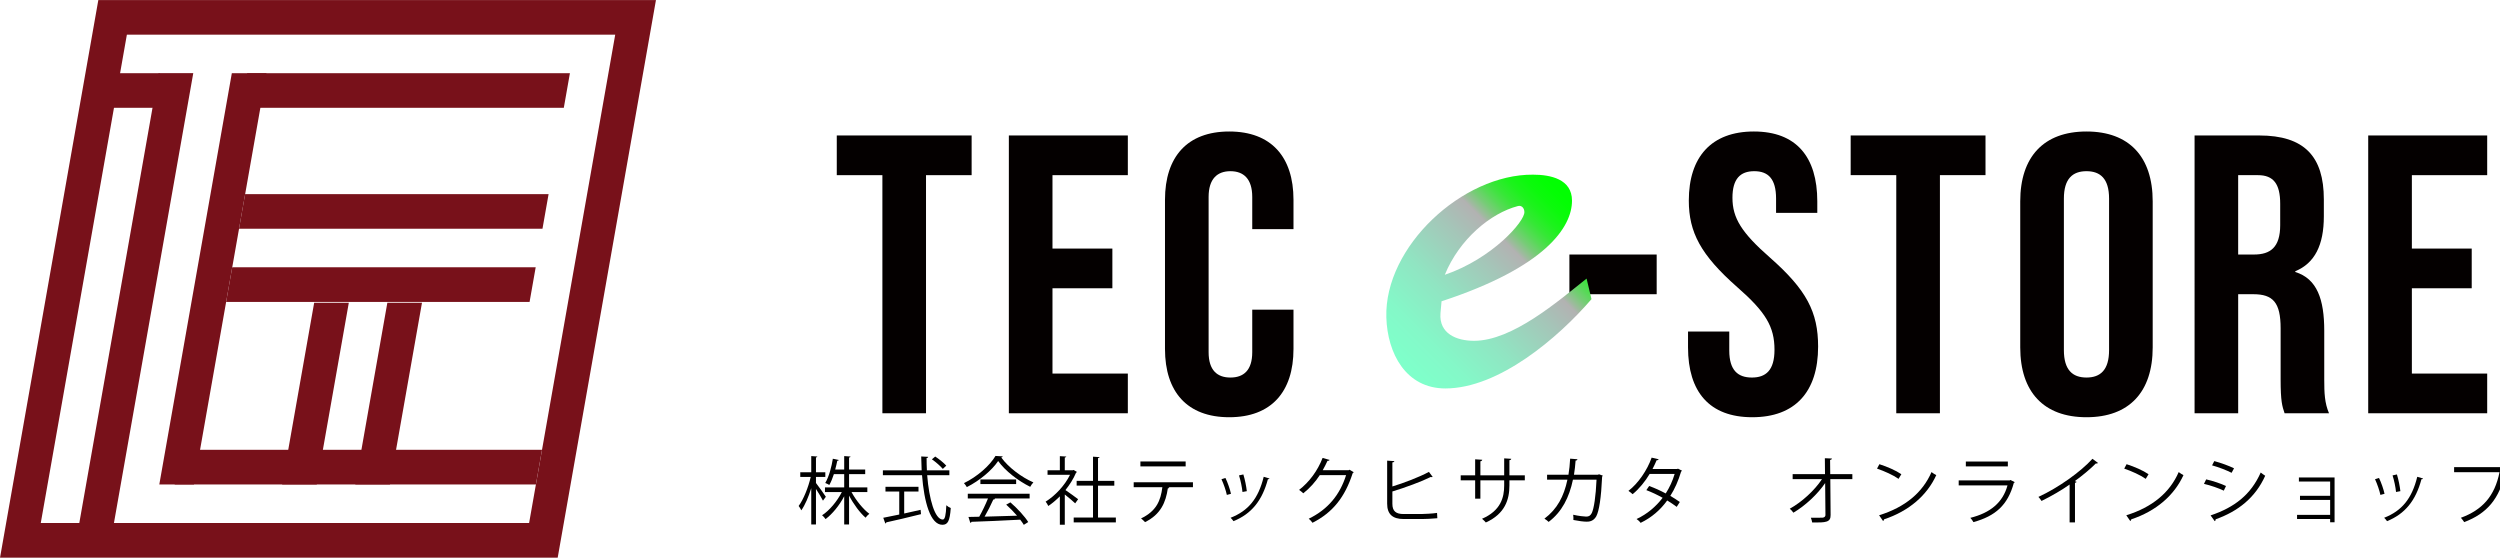 <?xml version="1.0" encoding="utf-8"?>
<!-- Generator: Adobe Illustrator 12.0.0, SVG Export Plug-In . SVG Version: 6.00 Build 51448)  -->
<!DOCTYPE svg PUBLIC "-//W3C//DTD SVG 1.1//EN" "http://www.w3.org/Graphics/SVG/1.1/DTD/svg11.dtd">
<svg  version="1.1" xmlns="http://www.w3.org/2000/svg" xmlns:xlink="http://www.w3.org/1999/xlink" width="339.211" height="75.667" viewBox="0 0 339.211 75.667"
	 overflow="visible" enable-background="new 0 0 339.211 75.667" xml:space="preserve">
<g id="レイヤー_1">
	<g id="Group_610" transform="translate(-349.596 -69.934)">
		<path id="Path_1459" fill="#78111A" d="M433.072,74.637L421.388,140.9h-66.26l11.683-66.26h66.26 M438.603,69.94h-75.665
			L349.6,145.6h75.666L438.6,69.934L438.603,69.94z"/>
		<path id="Path_1460" fill="#78111A" d="M365.057,140.896h-4.7l10.762-61.035h4.7L365.057,140.896z"/>
		<g id="Group_607" transform="translate(548.204 91.863)">
			<path id="Path_1461" fill="#78111A" d="M-121.279-12h-43.79l-0.829,4.7h43.79L-121.279-12z"/>
			<path id="Path_1462" fill="#78111A" d="M-172.293,43.809h-4.7L-167.152-12h4.7L-172.293,43.809z"/>
			<path id="Path_1463" fill="#78111A" d="M-125.065,39.106h-49.015l-0.829,4.7h49.016L-125.065,39.106z"/>
		</g>
		<path id="Path_1464" fill="#78111A" d="M371.248,79.863h-8.256l-0.829,4.7h8.256L371.248,79.863z"/>
		<g id="Group_608" transform="translate(557.274 108.271)">
			<path id="Path_1465" fill="#78111A" d="M-134.993-2.072h-41.177l-0.829,4.699h41.177L-134.993-2.072z"/>
			<path id="Path_1466" fill="#78111A" d="M-133.243-12h-41.177l-0.829,4.7h41.177L-133.243-12z"/>
		</g>
		<g id="Group_609" transform="translate(564.873 123.007)">
			<path id="Path_1467" fill="#78111A" d="M-172.297,12.665h-4.7l4.349-24.664h4.7L-172.297,12.665z"/>
			<path id="Path_1468" fill="#78111A" d="M-162.368,12.665h-4.7l4.349-24.664h4.7L-162.368,12.665z"/>
		</g>
	</g>
</g>
<g id="レイヤー_2">
	<g>
		<path fill="#040000" d="M119.726,23.767h-6.189v-5.386h18.297v5.386h-6.189v32.306h-5.918V23.767z"/>
		<path fill="#040000" d="M136.886,18.381h16.143v5.386h-10.224v9.96h8.126v5.386h-8.126v11.574h10.224v5.386h-16.143V18.381z"/>
		<path fill="#040000" d="M158.071,47.35V27.106c0-5.816,3.013-9.264,8.718-9.264c5.704,0,8.717,3.448,8.717,9.264v3.985h-5.596
			v-4.362c0-2.478-1.186-3.501-2.961-3.501c-1.775,0-2.959,1.024-2.959,3.501v21.055c0,2.476,1.184,3.442,2.959,3.442
			c1.776,0,2.961-0.967,2.961-3.442V42.02h5.596v5.33c0,5.819-3.014,9.262-8.717,9.262C161.083,56.612,158.071,53.169,158.071,47.35
			z"/>
		<path fill="#040000" d="M212.943,34.535h11.842v5.386h-11.842V34.535z"/>
		<path fill="#040000" d="M229.039,47.134V44.98h5.596v2.587c0,2.692,1.188,3.659,3.066,3.659c1.889,0,3.07-0.967,3.07-3.766
			c0-3.125-1.182-5.119-5.061-8.508c-4.949-4.362-6.564-7.431-6.564-11.74c0-5.923,3.068-9.371,8.828-9.371
			c5.754,0,8.605,3.448,8.605,9.478v1.563h-5.594v-1.94c0-2.691-1.076-3.715-2.961-3.715c-1.883,0-2.957,1.024-2.957,3.609
			c0,2.747,1.234,4.736,5.109,8.13c4.949,4.361,6.514,7.375,6.514,12.061c0,6.142-3.123,9.584-8.934,9.584
			C231.943,56.612,229.039,53.169,229.039,47.134z"/>
		<path fill="#040000" d="M257.295,23.767h-6.188v-5.386h18.295v5.386h-6.186v32.306h-5.922V23.767z"/>
		<path fill="#040000" d="M274.115,47.134V27.32c0-6.03,3.174-9.478,8.99-9.478c5.809,0,8.982,3.448,8.982,9.478v19.814
			c0,6.035-3.174,9.478-8.982,9.478C277.289,56.612,274.115,53.169,274.115,47.134z M286.168,47.511V26.943
			c0-2.691-1.182-3.715-3.063-3.715c-1.887,0-3.068,1.024-3.068,3.715v20.568c0,2.693,1.182,3.715,3.068,3.715
			C284.986,51.226,286.168,50.205,286.168,47.511z"/>
		<path fill="#040000" d="M297.768,18.381h8.768c6.139,0,8.773,2.853,8.773,8.669v2.317c0,3.876-1.236,6.353-3.873,7.431v0.109
			c2.957,0.912,3.928,3.713,3.928,7.965v6.626c0,1.831,0.051,3.176,0.645,4.574h-6.027c-0.32-0.966-0.537-1.56-0.537-4.63v-6.891
			c0-3.499-1.021-4.632-3.713-4.632h-2.047v16.152h-5.916V18.381z M305.836,34.535c2.209,0,3.551-0.968,3.551-3.983v-2.907
			c0-2.693-0.914-3.878-3.012-3.878h-2.691v10.768H305.836z"/>
		<path fill="#040000" d="M321.33,18.381h16.143v5.386h-10.221v9.96h8.121v5.386h-8.121v11.574h10.221v5.386H321.33V18.381z"/>
		<g>
			<linearGradient id="XMLID_2_" gradientUnits="userSpaceOnUse" x1="190.918" y1="49.499" x2="214.333" y2="26.084">
				<stop  offset="0" style="stop-color:#7FFFCA"/>
				<stop  offset="0.127" style="stop-color:#84F8C8"/>
				<stop  offset="0.311" style="stop-color:#90E5C2"/>
				<stop  offset="0.529" style="stop-color:#A5C5B8"/>
				<stop  offset="0.64" style="stop-color:#B2B2B2"/>
				<stop  offset="0.654" style="stop-color:#A1B9A1"/>
				<stop  offset="0.694" style="stop-color:#77CC77"/>
				<stop  offset="0.736" style="stop-color:#52DC52"/>
				<stop  offset="0.779" style="stop-color:#34E834"/>
				<stop  offset="0.825" style="stop-color:#1DF21D"/>
				<stop  offset="0.874" style="stop-color:#0DF90D"/>
				<stop  offset="0.928" style="stop-color:#03FE03"/>
				<stop  offset="1" style="stop-color:#00FF00"/>
			</linearGradient>
			<path fill="url(#XMLID_2_)" d="M215.939,40.59c-4.479,5.213-12.559,12.116-19.83,12.116c-5.357,0-7.857-4.772-8.004-9.621
				c-0.295-9.62,10.354-19.461,19.9-19.386c2.354,0,5.291,0.587,5.291,3.526c0,3.597-3.6,9.031-17.701,13.655l-0.146,1.617
				c-0.217,2.79,2.205,3.745,4.551,3.745c5.217,0,11.385-5.362,15.275-8.443L215.939,40.59z M206.834,28.767
				c0-0.515-0.369-0.955-0.881-0.807c-3.674,0.953-7.932,4.479-9.916,9.325C202.5,35.082,206.906,30.015,206.834,28.767z"/>
		</g>
	</g>
	<g>
		<path d="M110.714,65.534c0.31,0.38,1.15,1.58,1.34,1.87l-0.39,0.529c-0.17-0.35-0.6-1.06-0.95-1.59v4.82h-0.64v-4.93
			c-0.36,1.17-0.85,2.319-1.35,3.01c-0.08-0.18-0.24-0.44-0.36-0.59c0.65-0.87,1.31-2.511,1.64-3.94h-1.42v-0.63h1.49v-2.2
			l0.83,0.061c-0.01,0.06-0.06,0.109-0.19,0.13v2.01h1.27v0.63h-1.27V65.534z M117.684,66.763h-2.15c0.61,1.13,1.59,2.34,2.42,2.95
			c-0.16,0.12-0.39,0.36-0.51,0.53c-0.76-0.66-1.63-1.83-2.24-3v3.92h-0.66v-3.83c-0.66,1.26-1.62,2.42-2.53,3.1
			c-0.11-0.17-0.31-0.399-0.47-0.52c0.99-0.64,2.04-1.89,2.68-3.15h-2.29v-0.63h2.61v-1.8h-1.4c-0.17,0.53-0.38,1.05-0.62,1.47
			c-0.14-0.09-0.38-0.21-0.55-0.27c0.53-0.9,0.87-2.271,1.03-3.29l0.8,0.17c-0.02,0.07-0.09,0.11-0.2,0.11
			c-0.07,0.34-0.16,0.75-0.28,1.18h1.22v-1.82l0.86,0.061c-0.01,0.069-0.07,0.12-0.2,0.14v1.62h2.19v0.63h-2.19v1.8h2.48V66.763z"/>
		<path d="M128.814,64.473h-3.01c0.25,3.24,1.04,6.021,2.12,6.021c0.29,0,0.42-0.58,0.48-1.94c0.16,0.15,0.41,0.311,0.6,0.38
			c-0.13,1.761-0.4,2.271-1.14,2.271c-1.63,0-2.48-3.11-2.76-6.73h-5.31v-0.659h5.26c-0.03-0.62-0.05-1.25-0.06-1.881l0.94,0.051
			c0,0.09-0.06,0.14-0.21,0.159c0,0.561,0.01,1.12,0.04,1.671h3.05V64.473z M122.685,66.694v2.979c0.73-0.16,1.49-0.33,2.23-0.5
			l0.05,0.59c-1.71,0.431-3.55,0.86-4.7,1.11c-0.01,0.08-0.07,0.14-0.14,0.16l-0.28-0.78c0.59-0.11,1.34-0.26,2.17-0.439v-3.12
			h-1.87v-0.641h4.48v0.641H122.685z M126.895,61.944c0.54,0.359,1.19,0.88,1.5,1.239l-0.47,0.44c-0.31-0.37-0.94-0.93-1.48-1.3
			L126.895,61.944z"/>
		<path d="M136.064,61.923c-0.03,0.08-0.11,0.13-0.21,0.15c0.98,1.359,2.79,2.7,4.36,3.38c-0.16,0.16-0.32,0.399-0.43,0.6
			c-1.59-0.779-3.39-2.149-4.35-3.5c-0.83,1.24-2.5,2.66-4.25,3.54c-0.08-0.14-0.25-0.399-0.39-0.54c1.76-0.85,3.49-2.35,4.28-3.689
			L136.064,61.923z M131.314,67.633v-0.64h8.39v0.64h-4.81l0.12,0.04c-0.03,0.07-0.11,0.101-0.24,0.11
			c-0.3,0.68-0.75,1.58-1.18,2.319c1.33-0.029,2.88-0.079,4.4-0.13c-0.45-0.52-0.97-1.06-1.47-1.5l0.57-0.31
			c0.94,0.81,1.95,1.91,2.42,2.67l-0.6,0.38c-0.13-0.21-0.29-0.45-0.49-0.7c-2.43,0.13-5.01,0.24-6.61,0.29
			c-0.02,0.09-0.08,0.13-0.16,0.141l-0.25-0.801c0.42,0,0.91-0.01,1.46-0.029c0.41-0.721,0.88-1.7,1.19-2.48H131.314z
			 M133.024,65.053h4.85v0.63h-4.85V65.053z"/>
		<path d="M146.125,64.034c-0.01,0.04-0.07,0.08-0.12,0.1c-0.35,0.83-0.86,1.63-1.44,2.36c0.48,0.32,1.46,1.04,1.72,1.24l-0.4,0.56
			c-0.28-0.28-0.92-0.81-1.41-1.2v4.101h-0.67v-3.851c-0.51,0.51-1.04,0.96-1.57,1.311c-0.07-0.17-0.25-0.471-0.36-0.59
			c1.26-0.78,2.59-2.171,3.31-3.641h-3.05v-0.62h1.67v-1.91l0.87,0.051c-0.01,0.069-0.07,0.12-0.2,0.14v1.72h1.08l0.12-0.04
			L146.125,64.034z M148.984,70.223h2.42v0.66h-5.72v-0.66h2.62v-4.33h-2.22v-0.649h2.22v-3.28l0.89,0.061
			c-0.01,0.069-0.07,0.119-0.21,0.14v3.08h2.21v0.649h-2.21V70.223z"/>
		<path d="M161.864,66.103h-3.38l0.17,0.051c-0.02,0.06-0.09,0.109-0.2,0.12c-0.27,1.859-0.95,3.52-3.09,4.569
			c-0.12-0.13-0.37-0.37-0.54-0.5c2.08-1,2.66-2.399,2.89-4.24h-3.89v-0.67h8.04V66.103z M160.875,63.284h-6.14v-0.67h6.14V63.284z"
			/>
		<path d="M166.274,64.853c0.3,0.61,0.63,1.57,0.75,2.15l-0.56,0.15c-0.12-0.58-0.43-1.49-0.73-2.13L166.274,64.853z
			 M172.244,64.923c-0.02,0.09-0.12,0.11-0.21,0.101c-0.78,2.92-2.25,4.71-4.67,5.689c-0.08-0.12-0.26-0.35-0.39-0.46
			c2.39-0.939,3.76-2.58,4.491-5.56L172.244,64.923z M168.704,64.374c0.21,0.67,0.4,1.63,0.47,2.27l-0.59,0.11
			c-0.06-0.64-0.25-1.56-0.47-2.25L168.704,64.374z"/>
		<path d="M183.685,64.074c-0.04,0.05-0.091,0.1-0.15,0.14c-1.05,3.24-2.69,5.32-5.45,6.72c-0.119-0.17-0.31-0.399-0.51-0.55
			c2.62-1.27,4.24-3.27,5.07-5.92h-3.57c-0.58,0.9-1.35,1.771-2.24,2.47c-0.14-0.14-0.369-0.33-0.57-0.46
			c1.361-1.05,2.511-2.58,3.19-4.34l0.95,0.271c-0.04,0.1-0.16,0.13-0.29,0.13c-0.2,0.439-0.41,0.859-0.64,1.26h3.52l0.12-0.06
			L183.685,64.074z"/>
		<path d="M192.884,69.744c0.4-0.01,1.47-0.05,2.101-0.15c0.01,0.221,0.02,0.5,0.039,0.721c-0.659,0.069-1.659,0.109-2.069,0.109
			h-2.5c-1.511,0-2.24-0.66-2.24-2.09v-5.83l0.979,0.061c-0.02,0.1-0.09,0.159-0.27,0.18v3.26c1.52-0.46,3.631-1.26,4.96-1.979
			l0.511,0.689c-0.03,0.021-0.08,0.03-0.121,0.03c-0.049,0-0.09-0.01-0.14-0.03c-1.21,0.61-3.489,1.45-5.21,1.97v1.67
			c0,1.011,0.49,1.391,1.52,1.391H192.884z"/>
		<path d="M206.895,65.173h-2.09v0.69c0,1.91-0.59,3.85-3.201,5.029c-0.129-0.159-0.34-0.359-0.52-0.5c2.54-1.1,3.01-2.88,3.01-4.52
			v-0.7h-3.229v2.49h-0.71v-2.49h-1.96v-0.68h1.96v-2.17l0.96,0.06c-0.011,0.101-0.101,0.19-0.25,0.21v1.9h3.229v-2.3l0.961,0.06
			c-0.011,0.09-0.09,0.17-0.25,0.19v2.05h2.09V65.173z"/>
		<path d="M217.475,64.534c-0.02,0.04-0.04,0.09-0.09,0.13c-0.131,2.88-0.41,4.689-0.801,5.4c-0.399,0.689-0.979,0.72-1.31,0.72
			c-0.39,0-1.101-0.09-1.79-0.23c0.02-0.2,0-0.5-0.029-0.71c0.75,0.17,1.52,0.25,1.75,0.25c0.359,0,0.559-0.09,0.77-0.47
			c0.3-0.61,0.55-2.29,0.65-4.54h-3.201c-0.5,2.39-1.489,4.37-3.299,5.73c-0.121-0.131-0.381-0.32-0.57-0.44
			c1.729-1.3,2.64-3.01,3.119-5.29h-2.76v-0.67h2.9c0.12-0.71,0.18-1.35,0.23-2.18l0.989,0.08c-0.01,0.109-0.1,0.17-0.25,0.18
			c-0.06,0.729-0.11,1.28-0.22,1.92h3.24l0.16-0.061L217.475,64.534z"/>
		<path d="M228.225,63.864c-0.011,0.05-0.061,0.09-0.121,0.109c-0.369,1.24-0.869,2.38-1.469,3.311c0.43,0.25,0.92,0.56,1.289,0.83
			l-0.42,0.66c-0.359-0.28-0.869-0.61-1.29-0.87c-0.92,1.279-2.1,2.31-3.61,3.04c-0.109-0.17-0.369-0.41-0.549-0.521
			c1.459-0.68,2.629-1.689,3.539-2.88c-0.74-0.41-1.47-0.76-2.209-1.04l0.379-0.56c0.73,0.26,1.48,0.6,2.25,1.01
			c0.521-0.82,0.93-1.69,1.211-2.65h-3.391c-0.609,1.021-1.43,2.03-2.311,2.75c-0.129-0.12-0.399-0.34-0.569-0.45
			c1.31-1,2.55-2.8,3.149-4.51l0.951,0.221c-0.041,0.109-0.141,0.14-0.271,0.13c-0.14,0.33-0.37,0.819-0.56,1.189h3.319l0.14-0.04
			L228.225,63.864z"/>
		<path d="M251.334,65.013h-2.989l0.04,4.86c0.02,1.01-0.66,1.04-2.5,1.02c-0.03-0.18-0.101-0.46-0.181-0.649
			c0.66,0.01,1.45,0.01,1.63-0.01c0.24-0.03,0.36-0.19,0.351-0.37l-0.04-4.32c-1.021,1.5-2.68,3.06-4.311,4.021
			c-0.119-0.181-0.31-0.391-0.489-0.54c1.63-0.9,3.35-2.471,4.37-4.011h-3.98v-0.68h4.39l-0.02-2.16l0.96,0.04
			c-0.01,0.11-0.11,0.17-0.25,0.19l0.02,1.93h3V65.013z"/>
		<path d="M255.004,62.984c1.04,0.33,2.24,0.85,2.98,1.359l-0.38,0.63c-0.721-0.51-1.9-1.04-2.92-1.39L255.004,62.984z
			 M254.964,69.914c3.55-1.1,5.91-3.09,7.11-5.86c0.21,0.17,0.439,0.3,0.649,0.41c-1.25,2.74-3.689,4.87-7.079,6
			c-0.011,0.09-0.07,0.19-0.141,0.23L254.964,69.914z"/>
		<path d="M273.374,65.423c-0.021,0.04-0.07,0.08-0.13,0.101c-0.82,3.02-2.49,4.489-5.48,5.319c-0.09-0.18-0.28-0.43-0.42-0.58
			c2.72-0.68,4.41-2.08,5.04-4.399h-6.62v-0.681h6.92l0.101-0.06L273.374,65.423z M272.434,63.284h-5.7v-0.66h5.7V63.284z"/>
		<path d="M284.664,62.814c-0.04,0.05-0.1,0.079-0.189,0.079c-0.03,0-0.061,0-0.101-0.01c-0.77,0.78-1.88,1.69-2.85,2.391
			c0.08,0.029,0.2,0.09,0.24,0.109c-0.021,0.061-0.11,0.12-0.221,0.13v5.37h-0.729v-5.14c-1.06,0.75-2.44,1.56-3.81,2.229
			c-0.101-0.159-0.28-0.409-0.421-0.55c2.73-1.26,5.721-3.399,7.33-5.17L284.664,62.814z"/>
		<path d="M288.544,62.984c1.04,0.33,2.24,0.85,2.98,1.359l-0.38,0.63c-0.721-0.51-1.9-1.04-2.92-1.39L288.544,62.984z
			 M288.504,69.914c3.55-1.1,5.91-3.09,7.11-5.86c0.21,0.17,0.439,0.3,0.649,0.41c-1.25,2.74-3.689,4.87-7.079,6
			c-0.011,0.09-0.07,0.19-0.141,0.23L288.504,69.914z"/>
		<path d="M299.344,65.043c0.9,0.2,2.021,0.58,2.69,0.9l-0.301,0.63c-0.659-0.32-1.81-0.721-2.689-0.92L299.344,65.043z
			 M299.943,69.933c3.25-1.09,5.471-2.819,6.801-5.819c0.149,0.13,0.46,0.34,0.609,0.439c-1.34,2.971-3.67,4.82-6.729,5.91
			c0.02,0.09-0.03,0.21-0.12,0.25L299.943,69.933z M300.443,62.564c0.9,0.239,2,0.64,2.681,0.979l-0.33,0.61
			c-0.71-0.36-1.75-0.761-2.65-1.011L300.443,62.564z"/>
		<path d="M316.765,64.784v6.08h-0.601v-0.44h-4.489v-0.56h4.489v-2.03h-4.09v-0.56h4.09v-1.94h-4.239v-0.55H316.765z"/>
		<path d="M322.794,64.853c0.3,0.61,0.63,1.57,0.75,2.15l-0.56,0.15c-0.12-0.58-0.431-1.49-0.73-2.13L322.794,64.853z
			 M328.765,64.923c-0.021,0.09-0.12,0.11-0.211,0.101c-0.779,2.92-2.25,4.71-4.67,5.689c-0.08-0.12-0.26-0.35-0.39-0.46
			c2.39-0.939,3.76-2.58,4.49-5.56L328.765,64.923z M325.225,64.374c0.21,0.67,0.399,1.63,0.47,2.27l-0.59,0.11
			c-0.061-0.64-0.25-1.56-0.471-2.25L325.225,64.374z"/>
		<path d="M332.983,63.383h6.36l0.061-0.03l0.68,0.521c-0.03,0.04-0.061,0.07-0.12,0.09c-0.81,3.76-2.55,5.72-5.61,6.88
			c-0.109-0.18-0.31-0.439-0.449-0.59c2.909-1.07,4.59-2.93,5.239-6.18h-6.16V63.383z M340.604,61.593
			c0.601,0,1.091,0.49,1.091,1.101c0,0.6-0.49,1.09-1.091,1.09c-0.609,0-1.1-0.49-1.1-1.09
			C339.504,62.064,340.014,61.593,340.604,61.593z M341.364,62.694c0-0.431-0.341-0.771-0.761-0.771s-0.77,0.34-0.77,0.771
			c0,0.42,0.35,0.77,0.77,0.77C341.044,63.463,341.364,63.093,341.364,62.694z"/>
	</g>
</g>
</svg>
